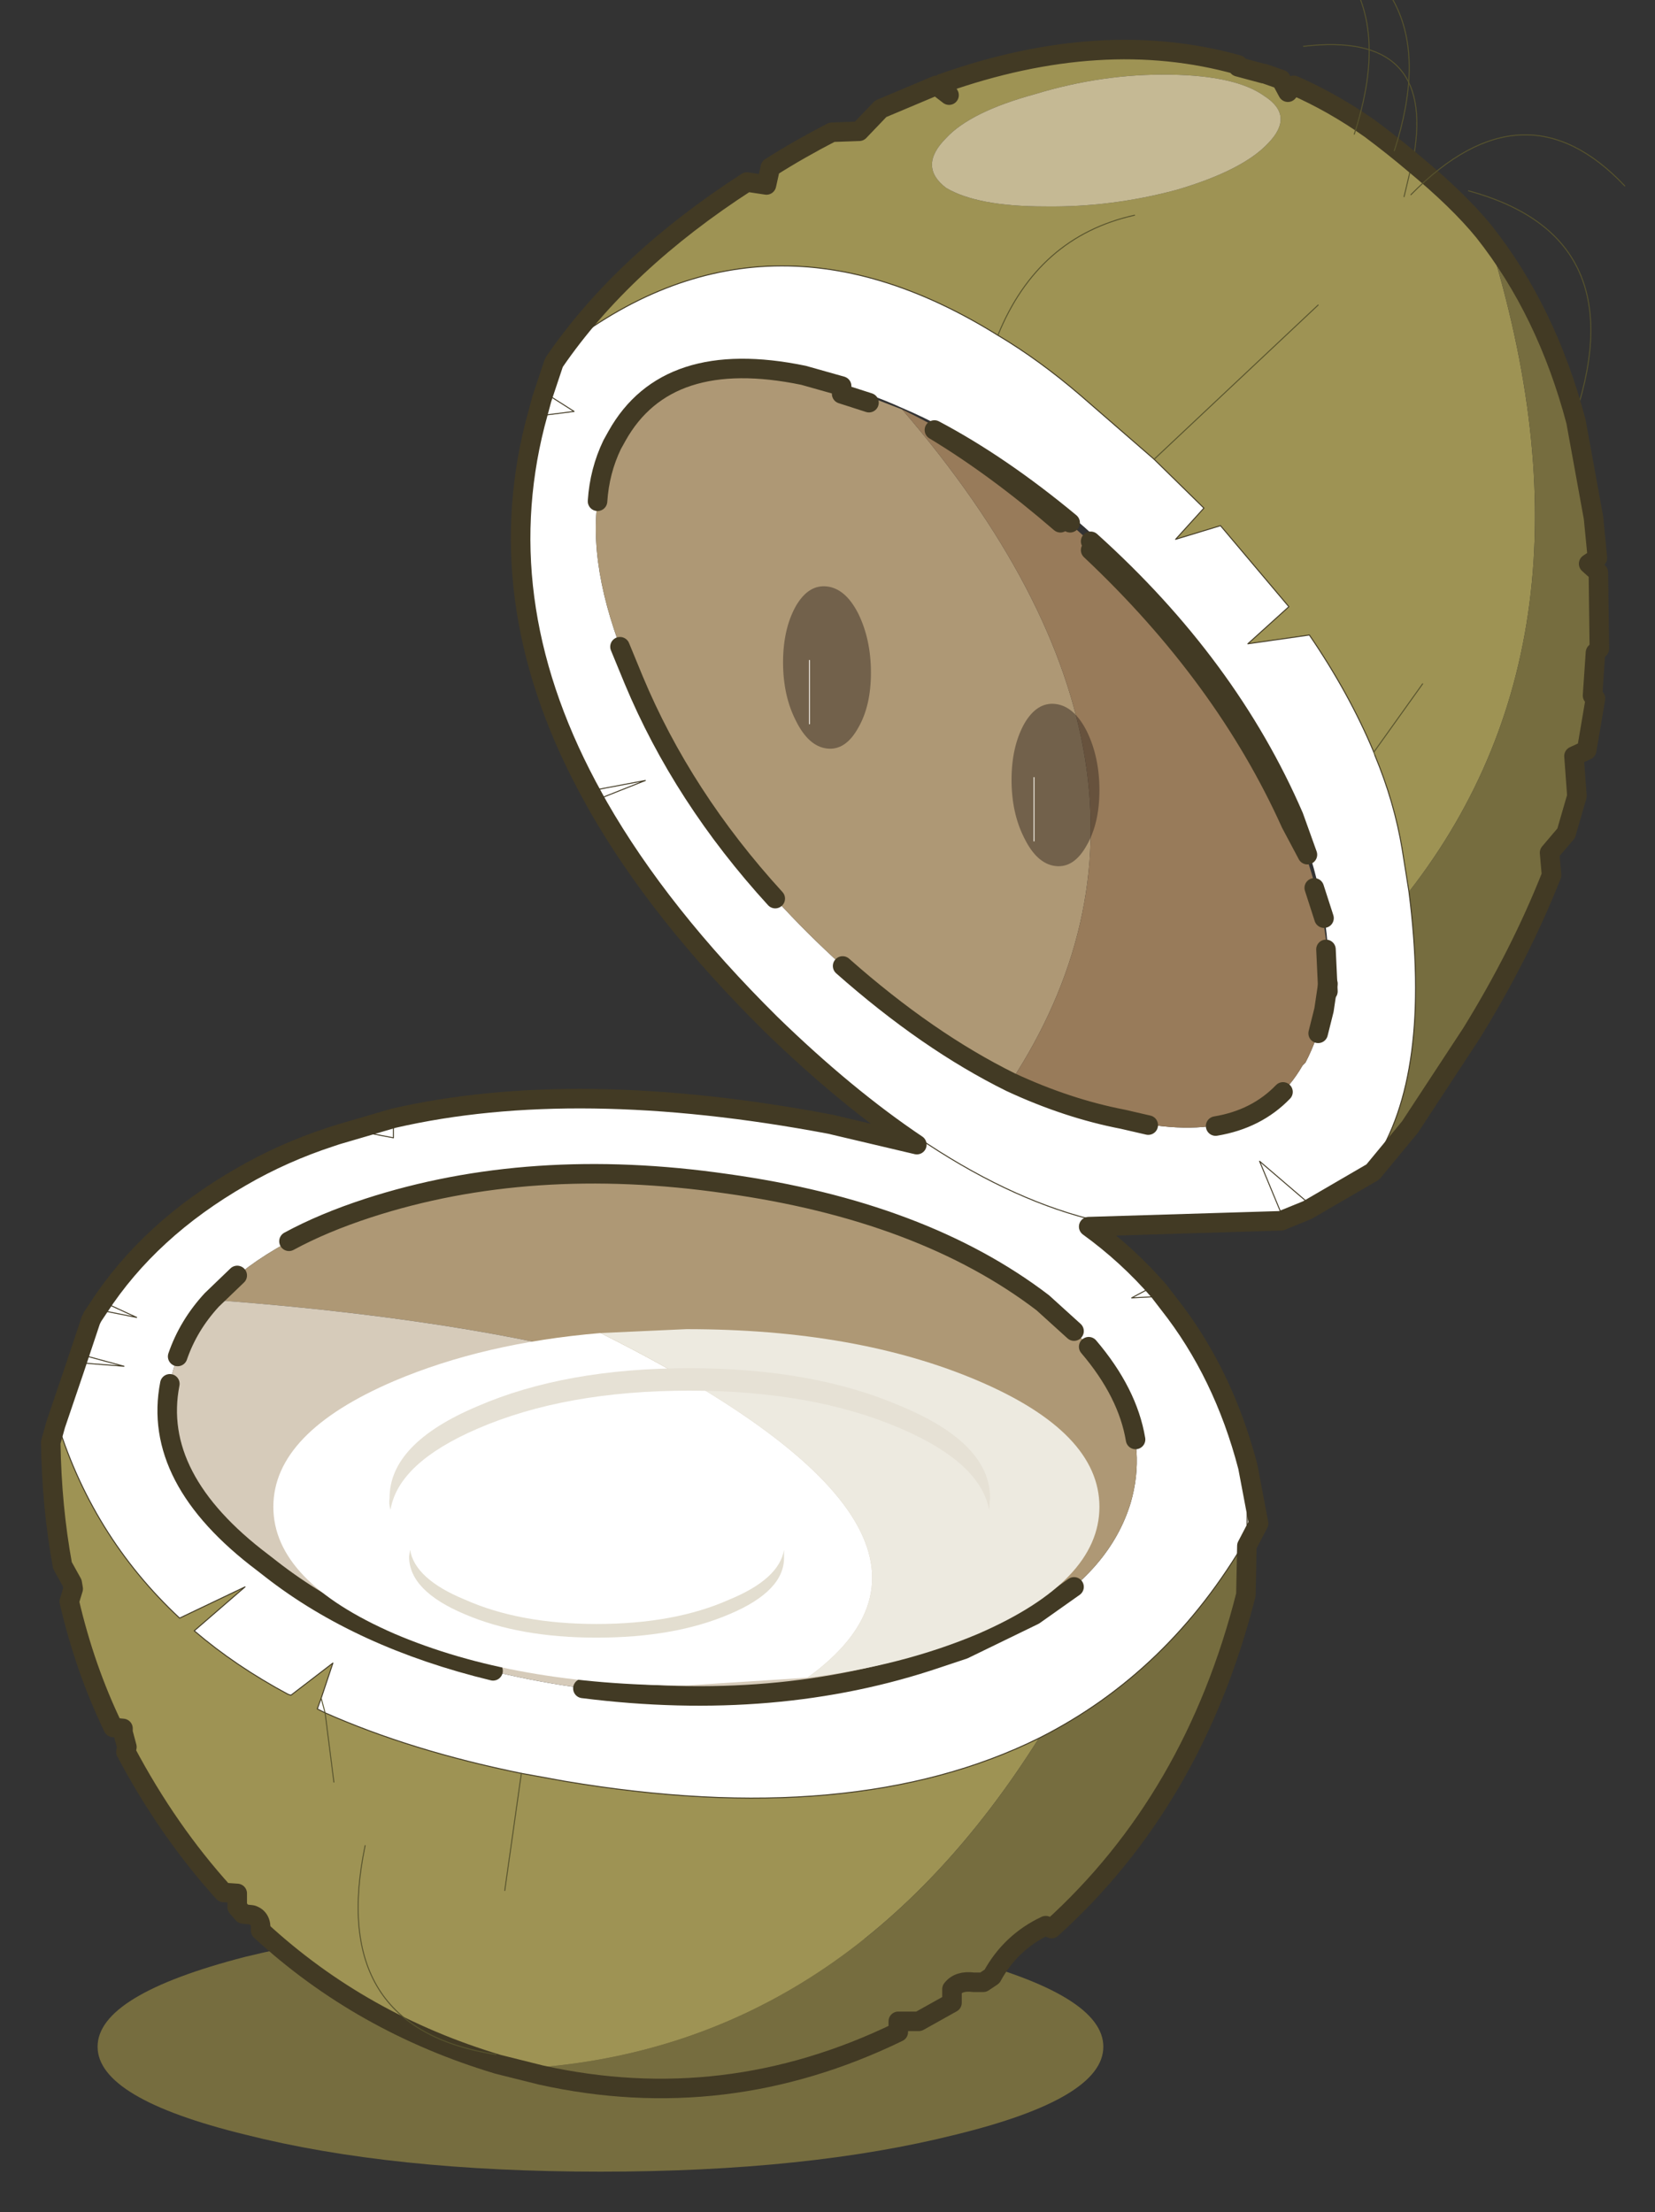 <svg width="95" height="127" xmlns="http://www.w3.org/2000/svg" xmlns:xlink="http://www.w3.org/1999/xlink">
 <rect width="100%" height="100%" fill="#333333" stroke="none"/>
 <defs>
  <g transform="matrix(1,0,0,1,192.55,294) " id="shape0">
   <path id="svg_1" stroke-opacity="0" stroke-linejoin="round" stroke-linecap="round" stroke="#ff00ff" fill="none" d="m187.95,-293.5l0,380l-379.95,0l-0.05,0l0,-380l380,0m-95,294.1l-189.95,0"/>
   <path id="svg_2" stroke-opacity="0" stroke-linejoin="round" stroke-linecap="round" stroke="#ff00ff" fill="none" d="m187.95,-293.5l-190,190l190,190m-380,-380l190,190l-189.95,190"/>
  </g>
  <g transform="matrix(1,0,0,1,0.5,0) " id="sprite0">
   <use id="svg_3" xlink:href="#shape1" width="81.1" transform="matrix(1,0,0,1,-0.5,0) " height="115.75"/>
   <use id="svg_4" xlink:href="#sprite1" width="16.2" transform="matrix(1,0.117,0,1,37.5,34.3) " height="12.95"/>
   <use id="svg_5" xlink:href="#shape3" width="33" transform="matrix(1,0,0,1,17.35,38.35) " height="50.05"/>
  </g>
  <g transform="matrix(1,0,0,1,0.5,0) " id="shape1">
   <path id="svg_6" fill-rule="evenodd" fill="#766d3f" d="m46.35,104.75q7.55,1.95 7.55,4.6q0,2.65 -7.55,4.5q-7.55,1.9 -18.2,1.9q-10.7,0 -18.2,-1.9q-7.55,-1.85 -7.55,-4.5q0,-2.65 7.55,-4.6q7.5,-1.85 18.2,-1.85q10.65,0 18.2,1.85"/>
   <path id="svg_7" fill-rule="evenodd" fill="#9e9354" d="m25.75,22.75l0.05,-0.1q3.5,-5.1 9.85,-9.2l1,0.15l0.2,-0.9q1.5,-0.95 3.15,-1.8l1.4,-0.05l1.1,-1.15l2.85,-1.2l0.65,0.5l-0.35,-0.6q8.2,-2.9 15.15,-0.95l0,0.1l1.3,0.35l0.05,0l0.85,0.3l0.35,0.65l0.3,-0.35q2.05,0.9 3.95,2.25q1.2,0.9 2.2,1.75q2.3,1.9 3.6,3.5q6.7,20.65 -3.85,34.2l-0.35,-2.2q-0.4,-2.4 -1.4,-4.8l-0.05,-0.15q-1.25,-3 -3.3,-6l-3.15,0.45l2.1,-1.9l-3.5,-4.15l-2.3,0.7l1.45,-1.6l-2.55,-2.5l-3.8,-3.3q-2.1,-1.8 -4.2,-3.05q-12.2,-7.6 -22.75,1.05m29.75,-7.2q-4.95,1.1 -7,6.15q2.05,-5.05 7,-6.15m-9.65,-3.95q-1.45,1.45 0,2.55q1.6,0.95 5.05,0.95q3.4,0.05 6.75,-0.85q3.4,-1 4.7,-2.4q1.35,-1.4 -0.2,-2.4q-1.45,-1.05 -4.85,-1.1q-3.45,-0.05 -6.9,1q-3.3,0.9 -4.55,2.25m-45.6,65.5q1.8,6.05 6.35,10.3l3.35,-1.6l-2.6,2.25q2.1,1.8 4.8,3.25l0.15,0.05l2.15,-1.65l-0.6,1.8l-0.2,0.55l0.4,0.2q4.4,1.95 10.05,3.1l2.2,0.4q14.8,2.5 24.3,-2.2q-9.75,15.5 -25.5,16.85l-2.2,-0.55q-7,-2.1 -12.15,-6.85q0.05,-0.65 -0.45,-0.8l-0.45,-0.05l-0.3,-0.35l0,-0.7l-0.7,-0.05q-2.85,-3.15 -5,-7.2l0.05,-0.25l-0.2,-0.75l0,-0.2l-0.5,-0.05q-1.45,-3 -2.25,-6.45l0.2,-0.65l-0.05,-0.3l-0.5,-0.9q-0.55,-3 -0.6,-6.3l0.25,-0.9m64.65,-56.95l-8.4,7.9l8.4,-7.9m4.4,-5.55l0.5,-2.1l-0.5,2.1m0.95,24.95l-2.5,3.5l2.5,-3.5m-55.75,56.25l-0.45,-3.55l0.45,3.55m8.75,5.55l0.85,-6l-0.85,6"/>
   <path id="svg_8" fill-rule="evenodd" fill="#ffffff" d="m24.8,25.85l0.35,-1.3l0.6,-1.8q10.55,-8.65 22.75,-1.05q2.1,1.25 4.2,3.05l3.8,3.3l2.55,2.5l-1.45,1.6l2.3,-0.7l3.5,4.15l-2.1,1.9l3.15,-0.45q2.05,3 3.3,6l0.05,0.15q1,2.4 1.4,4.8l0.35,2.2q1.2,9.4 -1.85,13.95l-3.35,1.95l-2.45,-2.1l1.1,2.65l-1.1,-2.65l2.45,2.1l-1.35,0.55l-9.85,0.3q-4.25,-1.1 -8.8,-4.2q4.55,3.1 8.8,4.2q2,1.45 3.6,3.3l-1.4,0.75l1.9,-0.1l-1.9,0.1l1.4,-0.75l0.5,0.65q2.8,3.55 4.05,8.35l-0.05,4.05l0.05,-4.05l0.55,2.9l-0.6,1.15q-4,6.9 -10.65,10.25q-9.5,4.7 -24.3,2.2l-2.2,-0.4q-5.65,-1.15 -10.05,-3.1l-0.2,-0.75l0.2,0.75l-0.4,-0.2l0.2,-0.55l0.6,-1.8l-2.15,1.65l-0.15,-0.05q-2.7,-1.45 -4.8,-3.25l2.6,-2.25l-3.35,1.6q-4.55,-4.25 -6.35,-10.3l0.95,-2.8l0.15,-0.45l2.4,0.65l-2.55,-0.2l2.55,0.2l-2.4,-0.65l0.7,-2.1l0.1,-0.2l0.3,-0.45q2.6,-4 7.3,-6.7q2.15,-1.25 4.6,-2.05l0.3,-0.1l2.9,-0.85q9.35,-2.15 22.35,0.3l4.45,1.05q-3.65,-2.45 -7.5,-6.2q-5.65,-5.6 -8.8,-11.1l2.4,-0.95l-2.65,0.5l2.65,-0.5l-2.4,0.95l-0.25,-0.45q-5.4,-9.7 -3,-19.15l2,-0.25l-1.65,-1.05l1.65,1.05l-2,0.25m15.7,-1.55l-1.95,-0.55q-7,-1.45 -9.55,3.1l-0.25,0.45q-0.65,1.35 -0.75,2.9q-0.5,3.85 1.85,9.15q3.35,8 10.7,14.65q4.35,3.85 8.6,5.95q2.9,1.35 5.75,1.9q6.7,1.6 9.2,-2.75l0.15,-0.15q0.65,-1.25 0.95,-2.7l0.2,-1.35q0.25,-3.85 -1.75,-8.95q-3.45,-7.95 -10.75,-14.45q-4.75,-4.15 -9.35,-6.1q-1.55,-0.7 -3.05,-1.1m-32.25,46.8q-1.4,1.55 -1.95,3.5q-1.6,5.25 4.55,9.95l0.45,0.35q5.95,4.65 15.65,6.05q10.05,1.35 18.45,-1.5l1.35,-0.45l3.6,-1.75q3.9,-2.3 4.95,-5.75q1.55,-5.35 -4.5,-10.25q-6.15,-4.7 -16.2,-6.1q-10.05,-1.45 -18.35,1.25q-5.4,1.8 -8,4.7m-5.8,0l1.95,0.9l-2.25,-0.45l2.25,0.45l-1.95,-0.9m15.1,-9.7l0,1.4l-2.9,-0.55l2.9,0.55l0,-1.4"/>
   <path id="svg_9" fill-rule="evenodd" fill="#ae9875" d="m49.15,59.95q-4.25,-2.1 -8.6,-5.95q-7.35,-6.65 -10.7,-14.65q-2.35,-5.3 -1.85,-9.15q0.1,-1.55 0.75,-2.9l0.25,-0.45q2.55,-4.55 9.55,-3.1l1.95,0.55l3.1,1.2q15.95,18.55 5.55,34.45m-40.9,11.15q2.6,-2.9 8,-4.7q8.3,-2.7 18.35,-1.25q10.05,1.4 16.2,6.1q6.05,4.9 4.5,10.25q-1.05,3.45 -4.95,5.75l-3.6,1.75q-0.7,-15.1 -38.5,-17.9"/>
   <path id="svg_10" fill-rule="evenodd" fill="#c5b994" d="m45.85,11.6q1.25,-1.35 4.55,-2.25q3.45,-1.05 6.9,-1q3.4,0.05 4.85,1.1q1.55,1 0.2,2.4q-1.3,1.4 -4.7,2.4q-3.35,0.9 -6.75,0.85q-3.45,0 -5.05,-0.95q-1.45,-1.1 0,-2.55"/>
   <path id="svg_11" fill-rule="evenodd" fill="#987b5a" d="m65.4,54.9l-0.2,1.35q-0.3,1.45 -0.95,2.7l-0.15,0.15q-2.5,4.35 -9.2,2.75q-2.85,-0.55 -5.75,-1.9q10.4,-15.9 -5.55,-34.45q4.5,2.15 9.15,6.35q7.25,6.6 10.75,14.45q2.05,4.95 1.9,8.6"/>
   <path id="svg_12" fill-rule="evenodd" fill="#d6cbba" d="m46.75,89l-1.35,0.45q-8.4,2.85 -18.45,1.5q-9.7,-1.4 -15.65,-6.05l-0.45,-0.35q-6.15,-4.7 -4.55,-9.95q0.55,-1.95 1.95,-3.5q37.8,2.8 38.5,17.9"/>
   <path id="svg_13" fill-rule="evenodd" fill="#766d3f" d="m67.7,64.15q3.05,-4.55 1.85,-13.95q10.55,-13.55 3.85,-34.2q3.2,4.05 4.7,9.7l0.9,4.95l0.2,2.05l-0.45,0.3l0.5,0.45l0.05,3.9l-0.2,0.2l-0.15,2.2l0.15,0.15l-0.45,2.65l-0.65,0.3l0.15,2.05l-0.55,1.9l-0.85,1l0.1,1.15q-1.6,4.05 -4.1,8.1l-3.15,4.8l-1.9,2.3m-17.1,29.4q6.65,-3.35 10.65,-10.25l-0.05,2.5q-2.65,10.5 -9.95,17.1l-0.3,-0.15q-1.8,0.85 -2.75,2.6l-0.45,0.3l-0.5,0q-0.75,-0.1 -1.1,0.35l0,0.7l-1.7,0.95l-1.05,0l0,0.55q-8.85,4.3 -18.3,2.2q15.75,-1.35 25.5,-16.85"/>
   <path id="svg_14" stroke-width="0.05" stroke-linejoin="round" stroke-linecap="round" stroke="#423a24" fill="none" d="m25.75,22.75l0.05,-0.1q3.5,-5.1 9.85,-9.2l1,0.15l0.2,-0.9q1.5,-0.95 3.15,-1.8l1.4,-0.05l1.1,-1.15l2.85,-1.2l0.65,0.5l-0.35,-0.6q8.2,-2.9 15.15,-0.95l0,0.1l1.3,0.35l0.05,0l0.85,0.3l0.35,0.65l0.3,-0.35q2.05,0.9 3.95,2.25q1.2,0.9 2.2,1.75q2.3,1.9 3.6,3.5q3.2,4.05 4.7,9.7l0.9,4.95l0.2,2.05l-0.45,0.3l0.5,0.45l0.05,3.9l-0.2,0.2l-0.15,2.2l0.15,0.15l-0.45,2.65l-0.65,0.3l0.15,2.05l-0.55,1.9l-0.85,1l0.1,1.15q-1.6,4.05 -4.1,8.1l-3.15,4.8l-1.9,2.3q3.05,-4.55 1.85,-13.95l-0.35,-2.2q-0.4,-2.4 -1.4,-4.8m-42.65,-18.65l0.6,-1.8q10.55,-8.65 22.75,-1.05m-23.35,2.85l1.65,1.05l-2,0.25q-2.4,9.45 3,19.15l2.65,-0.5l-2.4,0.95q3.15,5.5 8.8,11.1q3.85,3.75 7.5,6.2q4.55,3.1 8.8,4.2l9.85,-0.3l-1.1,-2.65l2.45,2.1l3.35,-1.95m0.05,-21.1q-1.25,-3 -3.3,-6l-3.15,0.45l2.1,-1.9l-3.5,-4.15l-2.3,0.7l1.45,-1.6l-2.55,-2.5l-3.8,-3.3q-2.1,-1.8 -4.2,-3.05m-47.3,52.6l-0.95,2.8q1.8,6.05 6.35,10.3l3.35,-1.6l-2.6,2.25q2.1,1.8 4.8,3.25l0.15,0.05l2.15,-1.65l-0.6,1.8m0.2,0.75q4.4,1.95 10.05,3.1l2.2,0.4q14.8,2.5 24.3,-2.2q6.65,-3.35 10.65,-10.25l0.05,-4.05q-1.25,-4.8 -4.05,-8.35l-1.9,0.1l1.4,-0.75q-1.6,-1.85 -3.6,-3.3m-52.9,10.15l-0.25,0.9q0.05,3.3 0.6,6.3l0.5,0.9l0.05,0.3l-0.2,0.65q0.8,3.45 2.25,6.45l0.5,0.05l0,0.2l0.2,0.75l-0.05,0.25q2.15,4.05 5,7.2l0.7,0.05l0,0.7l0.3,0.35l0.45,0.05q0.5,0.15 0.45,0.8q5.15,4.75 12.15,6.85l2.2,0.55m-23.9,-36.1l2.55,0.2l-2.4,-0.65l0.7,-2.1l0.1,-0.2l2.25,0.45l-1.95,-0.9q2.6,-4 7.3,-6.7q2.15,-1.25 4.6,-2.05l0.3,-0.1l2.9,0.55l0,-1.4q9.35,-2.15 22.35,0.3l4.45,1.05m16.9,20.55l-0.05,2.5q-2.65,10.5 -9.95,17.1l-0.3,-0.15q-1.8,0.85 -2.75,2.6l-0.45,0.3l-0.5,0q-0.75,-0.1 -1.1,0.35l0,0.7l-1.7,0.95l-1.05,0l0,0.55q-8.85,4.3 -18.3,2.2m-11.05,-18.15l-0.4,-0.2l0.2,-0.55"/>
   <path id="svg_15" stroke-width="0.05" stroke-linejoin="round" stroke-linecap="round" stroke="#57532d" fill="none" d="m69.8,12.5q1.1,-6.4 -5.65,-5.6m-15.65,14.8q2.05,-5.05 7,-6.15m12.3,27.65l-0.05,-0.15l2.5,-3.5m-56.4,51.95l0.2,0.75l0.45,3.55m63.6,-70.1q2.95,-9.1 -5.5,-11.4m-2.8,-1.8l-0.5,2.1m-12.8,13.45l8.4,-7.9m-40.8,75.2l-0.85,6"/>
   <path id="svg_16" stroke-linejoin="round" stroke-linecap="round" stroke="#423a24" fill="none" d="m25.75,23.15l0.05,-0.1q3.5,-5.1 9.85,-9.2l1,0.15l0.2,-0.9q1.5,-0.95 3.15,-1.8l1.4,-0.05l1.1,-1.15l2.85,-1.2l0.65,0.5l-0.35,-0.6q8.2,-2.9 15.15,-0.95l0,0.1l1.3,0.35l0.05,0l0.85,0.3l0.35,0.65l0.3,-0.35q2.05,0.9 3.95,2.25q1.2,0.9 2.2,1.75q2.3,1.9 3.6,3.5q3.2,4.05 4.7,9.7l0.9,4.95l0.2,2.05l-0.45,0.3l0.5,0.45l0.05,3.9l-0.2,0.2l-0.15,2.2l0.15,0.15l-0.45,2.65l-0.65,0.3l0.15,2.05l-0.55,1.9l-0.85,1l0.1,1.15q-1.6,4.05 -4.1,8.1l-3.15,4.8l-1.9,2.3l-3.35,1.95l-1.35,0.55l-9.85,0.3q2,1.45 3.6,3.3l0.5,0.65q2.8,3.55 4.05,8.35l0.55,2.9l-0.6,1.15l-0.05,2.5q-2.65,10.5 -9.95,17.1l-0.3,-0.15q-1.8,0.85 -2.75,2.6l-0.45,0.3l-0.5,0q-0.75,-0.1 -1.1,0.35l0,0.7l-1.7,0.95l-1.05,0l0,0.55q-8.85,4.3 -18.3,2.2l-2.2,-0.55q-7,-2.1 -12.15,-6.85q0.05,-0.65 -0.45,-0.8l-0.45,-0.05l-0.3,-0.35l0,-0.7l-0.7,-0.05q-2.85,-3.15 -5,-7.2l0.05,-0.25l-0.2,-0.75l0,-0.2l-0.5,-0.05q-1.45,-3 -2.25,-6.45l0.2,-0.65l-0.05,-0.3l-0.5,-0.9q-0.55,-3 -0.6,-6.3l0.25,-0.9l0.95,-2.8l0.15,-0.45l0.7,-2.1l0.1,-0.2l0.3,-0.45q2.6,-4 7.3,-6.7q2.15,-1.25 4.6,-2.05l0.3,-0.1l2.9,-0.85q9.35,-2.15 22.35,0.3l4.45,1.05q-3.65,-2.45 -7.5,-6.2q-5.65,-5.6 -8.8,-11.1l-0.25,-0.45q-5.4,-9.7 -3,-19.15l0.35,-1.3l0.6,-1.8m14.75,1.55l1.4,0.45m10.3,6.15q-3.55,-2.95 -6.95,-4.75q3.15,1.9 6.45,4.75m13.6,21.85l0.1,2.15m-0.7,-5.3l0.5,1.55m-11.95,-18.85q6.85,6.45 10.25,14l0.85,1.6l-0.7,-1.95q-3.35,-7.75 -10.4,-14.1"/>
   <path id="svg_17" stroke-linejoin="round" stroke-linecap="round" stroke="#423a24" fill="none" d="m6.5,74q0.55,-1.6 1.75,-2.9l1.3,-1.25m2.65,-1.75q1.75,-0.95 4.05,-1.7q8.3,-2.7 18.35,-1.25q10.05,1.4 16.2,6.1l1.6,1.45m0.75,0.8q2,2.35 2.4,4.75m-3.15,7.55l-2.05,1.45l-3.6,1.75l-1.35,0.45q-8.25,2.8 -18.15,1.55m-4.6,-0.9q-6.8,-1.65 -11.35,-5.2l-0.45,-0.35q-5.7,-4.3 -4.75,-9.15"/>
   <path id="svg_18" stroke-linejoin="round" stroke-linecap="round" stroke="#423a24" fill="none" d="m28,30.2q0.1,-1.55 0.75,-2.9l0.25,-0.45q2.55,-4.55 9.55,-3.1l1.95,0.55m-3.4,26.25q-4.75,-5.2 -7.25,-11.2l-0.7,-1.7m27.05,24.5l-1.3,-0.3q-2.85,-0.55 -5.75,-1.9q-4.25,-2.1 -8.6,-5.95m24.85,0.9l-0.2,1.35l-0.3,1.2m-1.8,3q-1.35,1.4 -3.45,1.75"/>
   <path id="svg_19" stroke-width="0.05" stroke-linejoin="round" stroke-linecap="round" stroke="#57532d" fill="none" d="m61.25,0q8.45,2.3 5.5,11.4"/>
   <path id="svg_20" stroke-width="0.05" stroke-linejoin="round" stroke-linecap="round" stroke="#57532d" fill="none" d="m63.3,0.85q8.45,2.3 5.5,11.4"/>
   <path id="svg_21" stroke-width="0.05" stroke-linejoin="round" stroke-linecap="round" stroke="#57532d" fill="none" d="m80.6,14.05q-5.15,-5.45 -10.95,0.45"/>
   <path id="svg_22" stroke-width="0.05" stroke-linejoin="round" stroke-linecap="round" stroke="#57532d" fill="none" d="m22.8,109.75q-8.65,-1.35 -6.7,-10.7"/>
   <path id="svg_23" fill-rule="evenodd" fill="#ffffff" d="m38.75,90.45l-6.2,0.4q-8.75,0 -14.95,-2.65q-6.2,-2.7 -6.2,-6.5q0,-3.8 6.2,-6.45q4.6,-1.95 10.55,-2.45q20.7,10.35 10.6,17.65"/>
   <path id="svg_24" fill-rule="evenodd" fill="#edeae0" d="m28.15,72.8l4.4,-0.2q8.75,0 14.95,2.65q6.2,2.65 6.2,6.45q0,3.8 -6.2,6.5q-3.9,1.65 -8.75,2.25q10.1,-7.3 -10.6,-17.65"/>
  </g>
  <g id="sprite1">
   <use id="svg_25" xlink:href="#shape2" width="16.2" height="12.95"/>
  </g>
  <g id="shape2">
   <path id="svg_26" fill-rule="evenodd" fill-opacity="0.486" fill="#352820" d="m0,4.15q0,-1.7 0.65,-2.95q0.65,-1.2 1.6,-1.2q0.95,0 1.6,1.2q0.65,1.25 0.65,2.95q0,1.7 -0.65,2.9q-0.65,1.25 -1.6,1.25q-0.95,0 -1.6,-1.25q-0.65,-1.2 -0.65,-2.9"/>
   <path id="svg_27" fill-rule="evenodd" fill-opacity="0.486" fill="#352820" d="m11.7,8.8q0,-1.7 0.65,-2.95q0.65,-1.2 1.6,-1.2q0.95,0 1.6,1.2q0.65,1.25 0.65,2.95q0,1.7 -0.65,2.9q-0.65,1.25 -1.6,1.25q-0.95,0 -1.6,-1.25q-0.65,-1.2 -0.65,-2.9"/>
  </g>
  <g transform="matrix(1,0,0,1,-17.35,-38.35) " id="shape3">
   <path id="svg_28" fill-rule="evenodd" fill="#e6e1d5" d="m21.85,77.7q-4.05,1.75 -4.45,4.15q-0.1,-0.3 -0.05,-0.6q0,-2.8 4.5,-4.7q4.5,-1.95 10.85,-1.95q6.35,0 10.85,1.95q4.55,1.9 4.55,4.7l-0.05,0.6q-0.45,-2.4 -4.5,-4.15q-4.5,-1.95 -10.85,-1.95q-6.35,0 -10.85,1.95"/>
   <path id="svg_29" fill-rule="evenodd" fill="#e3ded0" d="m27.95,87.7q4,0 6.8,-1.25q2.55,-1.05 2.8,-2.55l0,0.35q0.05,1.75 -2.8,2.95q-2.8,1.2 -6.8,1.2q-3.95,0 -6.75,-1.2q-2.85,-1.2 -2.85,-2.95l0.05,-0.35q0.25,1.5 2.8,2.55q2.8,1.25 6.75,1.25"/>
   <path id="svg_30" stroke-width="0.05" stroke-linejoin="round" stroke-linecap="round" stroke="#edeae0" fill="none" d="m38.85,38.35l0,3.25"/>
   <path id="svg_31" stroke-width="0.05" stroke-linejoin="round" stroke-linecap="round" stroke="#edeae0" fill="none" d="m50.35,44.35l0,3.25"/>
  </g>
  <g id="sprite2">
   <use id="svg_32" xlink:href="#shape4" width="102.95" height="45"/>
  </g>
  <g id="shape4">
   <path id="svg_33" fill-rule="evenodd" fill-opacity="0" fill="#ff00ff" d="m0,0l102.95,0l0,45l-102.95,0l0,-45"/>
  </g>
 </defs>
 <g>
  <title>background</title>
  <rect fill="none" id="canvas_background" height="129" width="97" y="-1" x="-1"/>
 </g>
 <g>
  <title>Layer 1</title>
  <g id="svg_34">
   <use x="47.458" y="168.91" id="svg_35" xlink:href="#shape0" width="381" transform="matrix(1,0,0,1,-192.55,-294) " height="381"/>
   <use x="42.339" y="150.691" id="svg_36" xlink:href="#sprite0" width="81.1" transform="matrix(1.121,0,0,1.121,-45.111,-174) " height="115.75"/>
   <use x="-80.009" y="-75.336" xlink:href="#sprite2" width="102.95" transform="matrix(1.807,0,0,1.654,81.9,148.75) " id="_mcMask" height="45"/>
  </g>
 </g>
</svg>